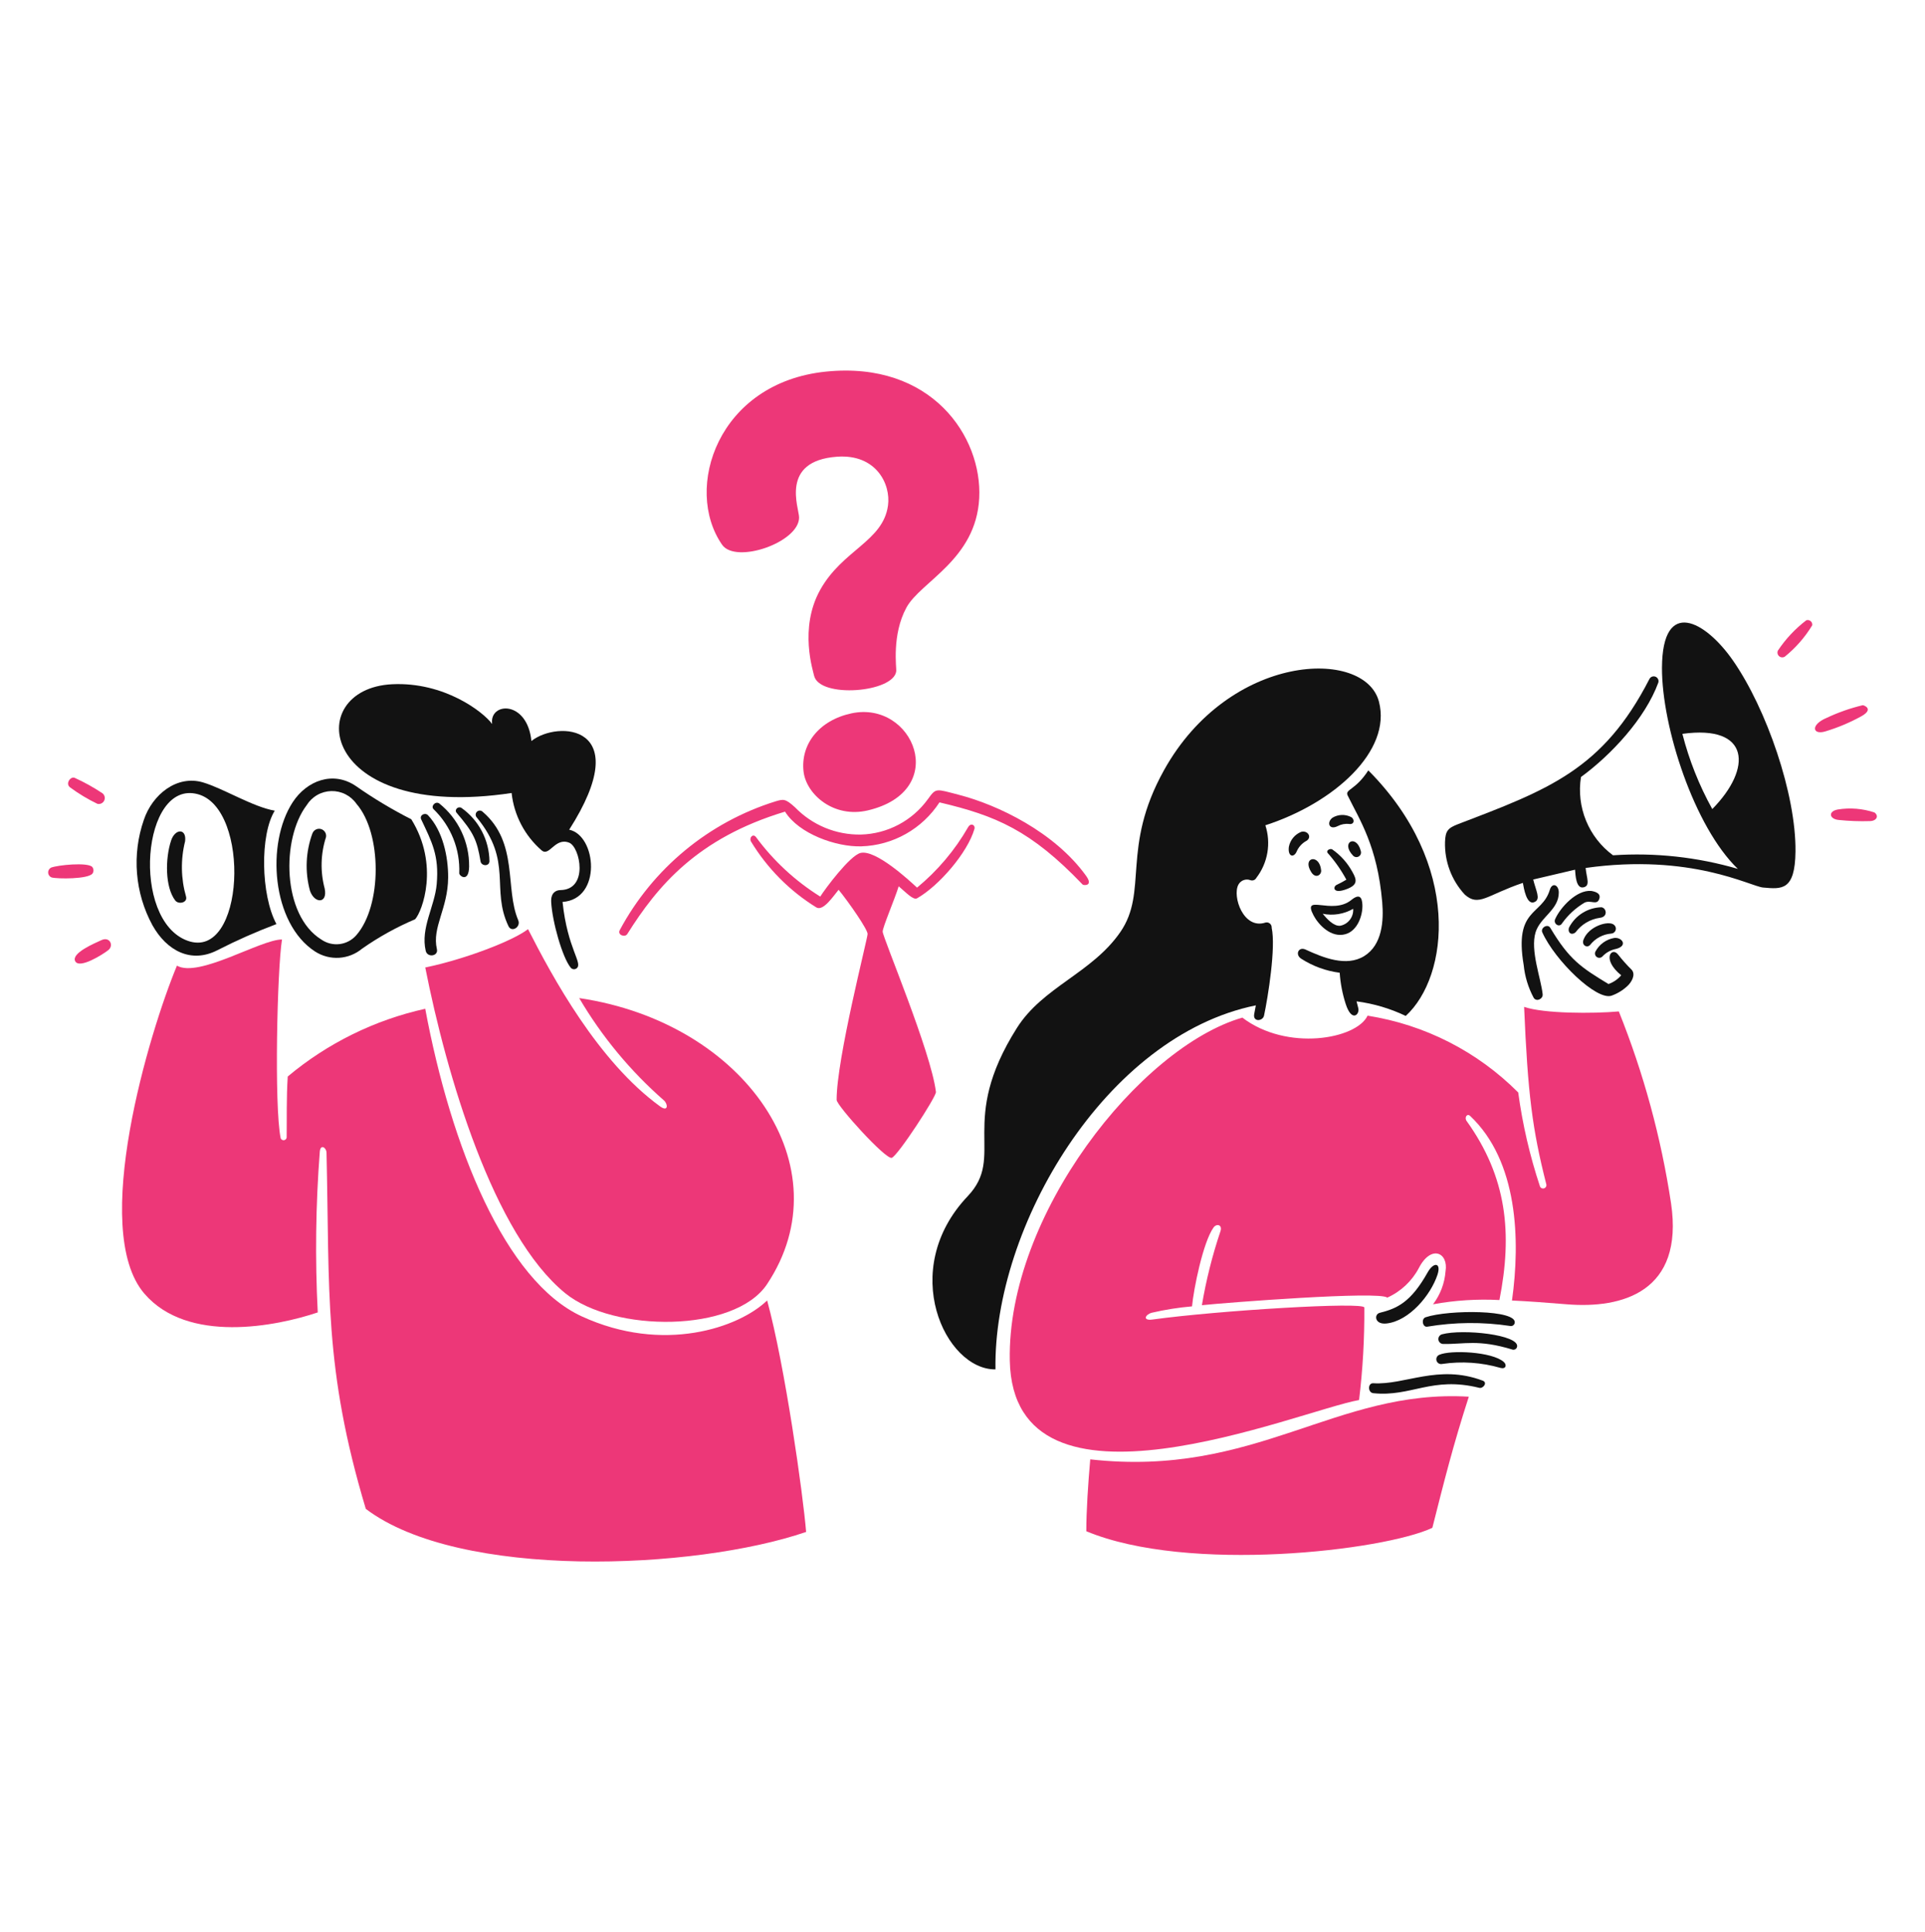 <svg xmlns="http://www.w3.org/2000/svg" width="580" height="582" viewBox="0 0 580 582" fill="none"><path d="M408.723 301.701C413.865 302.367 418.869 303.848 423.548 306.088C436.598 294.122 440.481 260.479 412.27 232.103C408.384 238.137 405.237 237.756 406.02 239.61C409.622 246.974 415.01 254.913 416.46 271.803C416.944 277.45 416.46 284.687 411.054 288.042C405.649 291.397 398.64 288.521 393.364 286.093C391.256 285.122 390.122 287.583 392.033 288.835C395.542 291.099 399.511 292.548 403.651 293.076C403.865 296.266 404.469 299.417 405.452 302.459C407.287 308.188 409.776 305.6 409.236 303.706C409.172 303.267 408.758 301.936 408.723 301.701Z" fill="#121212"></path><path d="M462.672 280.878C464.076 276.311 469.672 274.112 469.661 268.933C469.661 266.551 467.657 265.772 466.961 268.085C464.583 275.966 456.153 273.499 459.087 290.767C459.436 294.217 460.459 297.566 462.098 300.621C462.907 301.936 464.945 300.981 464.798 299.554C464.307 294.808 460.996 286.345 462.672 280.878Z" fill="#121212"></path><path d="M482.505 273.345C480.48 273.396 478.506 273.991 476.789 275.067C475.071 276.143 473.674 277.661 472.743 279.463C472.253 281.02 473.48 281.936 474.724 280.887C475.591 279.712 476.682 278.721 477.935 277.973C479.188 277.225 480.576 276.734 482.02 276.529C484.541 276.277 484.074 273.569 482.505 273.345Z" fill="#121212"></path><path d="M479.443 268.427C475.067 268.029 470.116 273.38 468.545 276.962C467.965 278.301 469.806 279.597 470.635 278.208C472.439 275.663 474.76 273.529 477.445 271.945C479.246 271.097 481.046 272.776 481.795 270.989C482.543 269.203 480.759 268.645 479.443 268.427Z" fill="#121212"></path><path d="M477.12 283.08C476.43 284.887 478.28 285.718 479.121 284.666C479.89 283.693 480.852 282.889 481.946 282.306C483.039 281.722 484.242 281.372 485.478 281.276C485.78 281.255 486.069 281.142 486.305 280.952C486.541 280.761 486.713 280.502 486.797 280.211C486.882 279.919 486.875 279.609 486.777 279.321C486.68 279.034 486.496 278.783 486.252 278.603C484.648 277.287 478.677 279.01 477.12 283.08Z" fill="#121212"></path><path d="M480.704 286.688C480.564 286.964 480.526 287.28 480.598 287.581C480.67 287.881 480.846 288.147 481.095 288.329C481.344 288.511 481.65 288.599 481.958 288.576C482.265 288.553 482.555 288.422 482.774 288.205C483.744 287.148 484.995 286.39 486.379 286.02C490.755 285.192 488.83 282.322 486.379 282.592C485.184 282.796 484.051 283.271 483.067 283.981C482.083 284.691 481.275 285.617 480.704 286.688Z" fill="#121212"></path><path d="M393.699 253.301C395.375 252.162 393.969 250.105 392.043 250.628C391.097 251.009 390.261 251.621 389.612 252.41C388.964 253.198 388.523 254.137 388.331 255.14C387.937 258.155 389.9 258.626 390.782 256.331C391.4 255.03 392.424 253.967 393.699 253.301Z" fill="#121212"></path><path d="M407.697 257.818C407.918 258.044 408.209 258.187 408.522 258.225C408.834 258.263 409.151 258.194 409.419 258.028C409.687 257.862 409.891 257.61 409.997 257.312C410.103 257.015 410.105 256.69 410.003 256.392C408.686 251.16 403.779 253.748 407.697 257.818Z" fill="#121212"></path><path d="M398.058 262.219C397.579 257.112 392.2 258.231 395.088 262.78C396.399 264.845 398.191 263.628 398.058 262.219Z" fill="#121212"></path><path d="M405.964 267.797C409.096 266.545 408.829 265.089 407.495 262.742C406.016 259.994 403.904 257.638 401.336 255.869C400.489 255.596 399.535 256.337 400.002 256.97C402.193 259.43 404.092 262.136 405.66 265.034C404.697 265.615 403.702 266.141 402.687 266.623C401.623 267.126 401.475 269.589 405.964 267.797Z" fill="#121212"></path><path d="M407.064 246.16C406.189 245.717 405.215 245.504 404.234 245.542C403.254 245.58 402.3 245.868 401.461 246.378C399.66 247.767 400.438 250.207 403.03 248.903C404.098 248.339 405.311 248.113 406.51 248.255C408.152 248.482 408.195 246.75 407.064 246.16Z" fill="#121212"></path><path d="M405.392 281.456C409.121 280.41 410.641 275.591 410.487 272.561C410.386 270.528 409.733 269.058 407.155 271.152C401.335 275.882 392.147 268.979 395.807 275.861C397.22 278.519 400.995 282.685 405.392 281.456ZM407.712 273.842C407.791 275.014 407.441 276.175 406.728 277.108C406.015 278.041 404.988 278.682 403.837 278.911C401.807 279.147 399.731 276.747 398.525 275.303C401.638 275.945 404.878 275.429 407.639 273.851L407.712 273.842Z" fill="#121212"></path><path d="M446.713 415.961C433.329 410.938 423.295 417.37 413.766 416.754C412.089 416.646 412.072 419.574 413.766 419.749C425.238 420.937 431.43 414.587 445.721 418.142C446.82 418.418 448.339 416.562 446.713 415.961Z" fill="#121212"></path><path d="M434.464 402.011C434.129 402.103 433.837 402.31 433.639 402.597C433.442 402.883 433.351 403.23 433.383 403.576C433.415 403.923 433.568 404.247 433.815 404.492C434.062 404.737 434.387 404.887 434.734 404.916C441.201 405.061 445.272 403.42 455.773 406.633C456.064 406.693 456.366 406.635 456.614 406.471C456.862 406.308 457.035 406.052 457.095 405.761C457.852 402.136 440.725 400.311 434.464 402.011Z" fill="#121212"></path><path d="M430.033 399.713C438.291 398.321 446.718 398.249 454.999 399.498C455.297 399.563 455.608 399.508 455.866 399.345C456.124 399.182 456.307 398.924 456.376 398.626C457.284 394.545 436.471 394.559 429.546 396.869C428.125 397.345 428.62 399.963 430.033 399.713Z" fill="#121212"></path><path d="M433.655 408.184C433.32 408.323 433.049 408.583 432.896 408.912C432.742 409.242 432.718 409.617 432.827 409.963C432.936 410.31 433.171 410.603 433.486 410.784C433.8 410.966 434.171 411.023 434.525 410.944C440.403 410.078 446.397 410.484 452.105 412.135C453.708 412.576 454.114 411.243 453.079 410.331C449.55 407.219 437.013 406.685 433.655 408.184Z" fill="#121212"></path><path d="M430.139 383.372C425.064 392.407 420.894 394.243 415.729 395.533C413.931 395.983 414.145 399.155 417.782 398.746C424.611 397.976 431.049 390.225 433.094 384.11C434.326 380.421 432.004 380.055 430.139 383.372Z" fill="#121212"></path><path d="M128.954 245.62C128.058 244.676 126.309 245.62 126.901 246.863C130.111 253.67 132.335 257.693 131.584 266.327C131.004 273.096 126.654 279.556 128.27 286.482C128.768 288.611 132.138 288.106 131.637 285.959C130.1 279.373 134.96 273.796 135.024 264.395C135.067 258.088 133.4 250.32 128.954 245.62Z" fill="#121212"></path><path d="M123.929 246.846C118.149 243.907 112.581 240.567 107.266 236.85C100.393 232.152 92.453 235.168 88.189 241.704C80.107 254.094 81.844 278.232 94.944 286.688C97.09 288.068 99.62 288.728 102.166 288.571C104.712 288.414 107.142 287.45 109.104 285.817C114.107 282.313 119.461 279.344 125.08 276.956C127.223 274.597 132.467 260.651 123.929 246.846ZM107.373 281.744C106.086 283.235 104.292 284.195 102.339 284.439C100.386 284.682 98.413 284.192 96.8 283.063C84.982 275.736 84.727 252.676 92.406 242.587C93.192 241.322 94.279 240.272 95.57 239.531C96.86 238.79 98.314 238.382 99.801 238.342C101.288 238.303 102.762 238.633 104.09 239.305C105.418 239.976 106.559 240.967 107.411 242.189C115.13 251.073 115.13 272.869 107.373 281.744Z" fill="#121212"></path><path d="M94.151 251.032C92.103 256.592 91.839 262.654 93.394 268.372C94.763 272.326 98.78 272.311 97.826 267.707C96.467 262.615 96.605 257.238 98.223 252.223C98.32 251.704 98.222 251.167 97.946 250.717C97.67 250.266 97.237 249.935 96.731 249.786C96.225 249.638 95.682 249.683 95.207 249.913C94.733 250.144 94.361 250.542 94.163 251.032H94.151Z" fill="#121212"></path><path d="M82.786 244.249C76.209 243.128 67.222 237.515 61.17 235.731C53.316 233.407 45.916 239.345 43.335 247.026C41.539 252.2 40.84 257.691 41.284 263.151C41.727 268.61 43.303 273.917 45.91 278.731C50.26 286.52 57.614 290.351 65.511 286.284C71.286 283.333 77.221 280.706 83.288 278.415C78.535 269.528 78.317 251.413 82.786 244.249ZM56.486 283.423C39.362 277.206 42.769 234.802 59.566 239.267C75.661 243.546 73.75 289.692 56.486 283.423Z" fill="#121212"></path><path d="M55.764 253.487C56.286 249.536 52.768 249.556 51.55 253.252C49.764 258.669 49.709 267.248 52.791 271.297C53.789 272.605 56.584 271.966 56.054 270.135C54.498 264.708 54.398 258.965 55.764 253.487Z" fill="#121212"></path><path d="M160.117 223.263C158.856 210.83 147.357 211.515 148.282 218.136C145.672 214.528 133.872 205.377 118.122 206.156C90.79 207.506 95.845 247.68 154.149 238.924C154.872 245.606 158.089 251.768 163.157 256.174C165.54 258.295 167.188 252.156 171.514 253.902C174.791 255.224 177.425 268.05 168.846 268.174C167.425 268.195 165.926 269.046 166.074 271.782C166.39 277.668 169.435 288.469 171.946 291.536C172.159 291.801 172.468 291.97 172.804 292.007C173.141 292.045 173.479 291.948 173.744 291.737C175.705 290.16 170.998 286.026 169.496 271.742C181.421 270.911 179.765 251.712 171.497 249.98C191.768 218.208 167.988 216.945 160.117 223.263Z" fill="#121212"></path><path d="M138.988 243.38C137.939 242.828 136.825 244.014 137.582 244.897C142.735 250.922 143.71 253.101 144.788 259.515C145.029 260.967 147.378 261.118 147.471 259.515C147.436 256.344 146.648 253.228 145.173 250.422C143.698 247.617 141.578 245.203 138.988 243.38Z" fill="#121212"></path><path d="M132.341 242.064C131.149 241.274 129.673 242.965 130.7 243.868C133.259 246.356 135.265 249.357 136.587 252.675C137.91 255.993 138.518 259.553 138.373 263.123C138.393 263.971 141.273 266.028 141.346 261.049C141.38 257.407 140.587 253.806 139.027 250.517C137.467 247.228 135.181 244.338 132.341 242.064Z" fill="#121212"></path><path d="M145.435 244.586C145.209 244.355 144.901 244.222 144.579 244.216C144.256 244.209 143.944 244.33 143.708 244.551C143.473 244.772 143.333 245.077 143.319 245.4C143.306 245.723 143.419 246.039 143.634 246.28C154.64 259.616 147.804 267.75 153.204 279.051C154.158 281.052 157.009 279.292 156.139 277.247C152.053 267.657 156.31 253.92 145.435 244.586Z" fill="#121212"></path><path d="M487.513 287.58C485.651 285.134 482.414 288.913 488.467 293.84C487.445 295.046 486.121 295.955 484.63 296.475C476.51 291.537 472.853 289.233 467.102 279.548C466.299 278.191 464.083 279.548 464.69 280.901C468.46 289.326 481.066 301.599 485.584 299.976C487.368 299.336 489 298.335 490.378 297.033C491.538 295.949 492.918 293.695 491.639 292.199C490.166 290.75 488.787 289.207 487.513 287.58Z" fill="#121212"></path><path d="M522.17 199.047C513.789 186.977 500.861 179.973 500.754 201.139C500.661 219.057 510.533 249.246 523.612 261.786C511.411 258.222 498.679 256.836 485.999 257.69C482.385 255.025 479.572 251.415 477.87 247.255C476.167 243.096 475.639 238.547 476.345 234.108C485.477 227.426 495.702 216.451 499.655 205.639C499.756 205.291 499.724 204.918 499.565 204.593C499.406 204.268 499.132 204.014 498.796 203.881C498.46 203.748 498.086 203.746 497.748 203.874C497.411 204.002 497.133 204.253 496.969 204.575C482.957 231.911 466.429 237.939 439.416 248.261C436.209 249.484 435.501 250.352 435.382 253.673C435.216 259.53 437.35 265.219 441.327 269.517C445.567 273.314 447.959 269.665 458.834 265.999C459.124 267.515 459.936 272.985 462.439 271.736C464.24 270.836 462.799 268.433 461.952 264.988L474.561 262.028C474.686 263.707 474.869 267.785 477.064 267.352C479.259 266.92 478.038 264.59 477.748 261.505C509.579 257.031 527.414 267.068 531.233 267.405C536.85 267.902 540.841 268.381 540.977 256.578C541.177 239.357 532.271 213.593 522.17 199.047ZM515.909 243.761C511.951 236.625 508.924 229.01 506.902 221.102C527.376 218.264 527.991 231.513 515.909 243.761Z" fill="#121212"></path><path d="M381.287 277.956C374.646 280.158 371.221 270.04 373.129 266.533C373.465 265.91 374.015 265.429 374.677 265.18C375.339 264.931 376.069 264.931 376.731 265.179C377.063 265.306 377.429 265.306 377.761 265.18C378.093 265.053 378.367 264.809 378.532 264.494C380.239 262.274 381.379 259.671 381.853 256.91C382.327 254.149 382.121 251.313 381.252 248.65C401.915 241.969 419.381 226.281 415.472 211.388C411.215 195.149 370.435 196.589 350.712 232.051C337.662 255.506 346.072 268.517 337.529 280.855C328.985 293.192 314.21 297.335 306.383 309.725C288.403 338.194 303.146 348.204 291.558 360.414C270.495 382.602 284.784 412.742 299.933 412.579C299.263 369.568 333.173 312.086 378.381 302.904C378.256 303.662 378.062 304.708 377.914 305.396C377.334 308.011 380.486 307.72 380.849 306.009C382.044 300.394 384.454 285.419 383.154 279.536C383.174 279.297 383.137 279.057 383.046 278.835C382.954 278.614 382.811 278.418 382.628 278.263C382.445 278.108 382.228 277.999 381.995 277.946C381.761 277.893 381.519 277.896 381.287 277.956Z" fill="#121212"></path><path d="M30.58 283.243C28.472 284.21 21.431 287.159 22.654 289.593C23.878 292.027 30.905 287.626 32.636 286.255C34.368 284.884 33.08 282.095 30.58 283.243Z" fill="#ED3778"></path><path d="M29.357 242.189C29.756 242.283 30.175 242.237 30.544 242.06C30.914 241.883 31.213 241.585 31.391 241.216C31.569 240.846 31.617 240.427 31.525 240.026C31.434 239.626 31.209 239.269 30.888 239.014C28.232 237.242 25.436 235.687 22.53 234.366C21.263 233.785 19.584 236.132 21.144 237.251C23.722 239.149 26.472 240.802 29.357 242.189Z" fill="#ED3778"></path><path d="M27.791 261.191C26.384 259.738 17.414 260.61 15.379 261.409C15.101 261.553 14.871 261.774 14.716 262.045C14.562 262.317 14.488 262.628 14.505 262.94C14.523 263.252 14.629 263.553 14.813 263.806C14.997 264.059 15.25 264.253 15.541 264.366C17.342 264.837 26.561 264.909 27.881 263.178C28.081 262.881 28.18 262.527 28.164 262.169C28.148 261.812 28.017 261.468 27.791 261.191Z" fill="#ED3778"></path><path d="M561.243 212.471C557.462 213.371 553.785 214.665 550.272 216.332C545.424 218.383 546.093 221.561 550.003 220.355C553.754 219.222 557.377 217.698 560.811 215.809C564.703 213.642 561.658 212.48 561.243 212.471Z" fill="#ED3778"></path><path d="M544.238 186.884C540.893 189.434 537.996 192.526 535.666 196.032C535.543 196.317 535.514 196.633 535.584 196.936C535.654 197.238 535.819 197.51 536.054 197.711C536.29 197.913 536.583 198.034 536.892 198.056C537.201 198.079 537.509 198.001 537.771 197.836C541.043 195.19 543.834 191.998 546.022 188.4C546.058 188.168 546.034 187.93 545.952 187.71C545.87 187.49 545.733 187.294 545.554 187.142C545.375 186.99 545.16 186.886 544.93 186.841C544.699 186.796 544.461 186.811 544.238 186.884Z" fill="#ED3778"></path><path d="M564.776 244.789C561.228 243.605 557.448 243.295 553.756 243.886C550.731 244.429 551.125 246.756 553.973 247.044C557.126 247.373 560.297 247.487 563.465 247.386C565.405 247.322 566.197 245.835 564.776 244.789Z" fill="#ED3778"></path><path d="M328.49 439.689C327.843 447.015 327.301 455.315 327.301 461.343C358.07 474.154 417.064 467.153 431.564 460.314C435.166 446.112 437.797 435.52 442.553 420.806C402.33 418.415 378.37 445.263 328.49 439.689Z" fill="#ED3778"></path><path d="M487.748 304.734C480.037 305.42 465.194 305.42 459.215 303.363C460.314 329.508 461.682 340.227 465.885 356.757C465.964 357.004 465.945 357.273 465.832 357.507C465.72 357.74 465.521 357.922 465.278 358.013C465.035 358.104 464.767 358.098 464.528 357.996C464.289 357.894 464.099 357.704 463.997 357.466C460.934 348.252 458.738 338.771 457.437 329.148C445.144 316.801 429.244 308.698 412.043 306.015C408.694 313.106 387.761 316.842 374.323 306.596C343.502 315.491 303.383 366.149 304.25 409.901C305.274 461.581 391.111 425.111 409.485 421.811C410.609 412.568 411.137 403.261 411.069 393.949C411.159 392.145 366.989 394.841 347.248 397.557C344.203 397.979 345.015 396.105 346.979 395.524C350.988 394.592 355.058 393.947 359.159 393.592C359.626 388.45 362.471 374.242 365.643 369.826C366.548 368.568 368.389 368.955 367.714 370.988C365.268 378.245 363.402 385.685 362.131 393.238C369.335 392.479 415.758 388.88 417.974 390.963C422.056 389.135 425.411 385.992 427.503 382.033C431.212 374.869 436.493 377.411 435.536 383.061C435.259 386.658 433.949 390.098 431.766 392.968C438.364 391.764 445.079 391.334 451.776 391.686C455.737 371.601 454.053 354.688 441.884 337.732C441.148 336.703 442.029 335.35 442.948 336.215C457.359 349.805 458.115 373.588 455.558 391.829C460.638 392.064 466.114 392.479 472.088 392.968C488.824 394.336 507.418 389.191 503.486 362.543C500.493 342.728 495.211 323.328 487.748 304.734Z" fill="#ED3778"></path><path d="M170.332 389.65C184.904 401.508 221.337 401.59 231.11 386.908C254.504 351.757 224.515 308.089 174.511 300.71C181.315 312.286 189.932 322.691 200.031 331.53C201.315 332.66 201.367 335.155 198.871 333.334C180.166 319.753 166.446 294.357 159.097 279.94C154.431 283.548 139.667 289.125 128.131 291.487C134.502 323.77 148.622 371.988 170.332 389.65Z" fill="#ED3778"></path><path d="M175.268 396.599C152.195 385.964 135.906 345.66 128.125 303.929C112.881 307.308 98.671 314.308 86.693 324.34C86.281 330.583 86.441 337.438 86.371 342.726C86.342 342.931 86.247 343.122 86.099 343.267C85.951 343.413 85.759 343.505 85.553 343.53C85.347 343.555 85.139 343.511 84.96 343.405C84.782 343.299 84.644 343.137 84.567 342.943C82.569 333.18 83.523 291.966 84.965 283.054C78.48 283.054 59.891 294.709 53.314 290.938C45.046 310.788 26.979 370.535 43.497 389.752C56.574 404.962 83.288 399.603 95.738 395.416C94.912 379.288 95.117 363.124 96.35 347.022C96.541 344.55 98.351 345.776 98.38 347.275C99.343 389.107 97.51 412.234 110.215 454.603C138.441 476.021 209.288 473.064 242.884 461.552C241.965 450.272 236.562 411.748 231.139 391.808C222.642 400.027 199.81 407.908 175.268 396.599Z" fill="#ED3778"></path><path d="M240.764 155.902C240.764 153.07 234.874 138.858 252.201 137.601C263.984 136.746 268.441 145.868 267.551 152.309C266.058 163.138 253.814 165.648 247.086 177.785C240.665 189.376 245.056 202.292 245.285 203.591C246.961 210.484 269.297 208.666 270.036 202.219C270.149 201.226 268.647 191.282 273.099 183.073C277.365 175.206 294.083 168.638 295.037 150.089C295.991 131.541 280.63 108.728 248.869 111.961C216.25 115.281 205.848 147.219 217.564 164.117C221.661 170.023 240.781 163.426 240.764 155.902Z" fill="#ED3778"></path><path d="M291.705 249.193C287.709 256.153 282.491 262.332 276.303 267.434C273.855 265.145 263.833 255.915 259.3 256.976C256.096 257.722 248.599 267.803 247.141 270.13C239.604 265.427 233.026 259.333 227.757 252.174C226.855 251.058 225.649 252.374 226.263 253.527C231.164 261.607 237.905 268.409 245.934 273.377C248.005 274.693 251.122 269.932 252.671 268.073C255.823 271.951 261.406 280.001 261.406 281.389C261.406 282.778 252.03 319.085 252.076 331.39C252.076 333.087 266.866 349.436 268.685 348.841C270.503 348.245 282.161 330.362 281.996 328.991C280.546 316.897 265.947 282.4 265.947 280.686C265.947 279.333 269.549 270.995 270.773 267.033C272.936 268.837 275.157 271.303 276.323 270.641C282.898 266.902 291.542 256.9 293.599 249.745C293.932 248.589 292.534 247.781 291.705 249.193Z" fill="#ED3778"></path><path d="M189.01 281.401C198.07 266.998 210.032 252.531 236.53 244.537C240.656 251.195 251.914 255.221 259.515 254.995C264.215 254.852 268.811 253.572 272.911 251.266C277.01 248.959 280.492 245.694 283.06 241.748C300.028 245.736 310.584 250.172 326.201 266.507C326.459 266.774 329.509 267.053 327.247 263.893C317.756 250.692 300.652 242.497 288.878 239.461C281.938 237.669 282.063 237.309 279.598 240.743C277.276 243.967 274.243 246.61 270.733 248.466C267.224 250.322 263.334 251.34 259.367 251.442C255.678 251.506 252.015 250.811 248.604 249.4C245.194 247.988 242.109 245.891 239.54 243.238C236.64 240.606 236.074 240.728 233.685 241.434C213.544 247.709 196.671 261.661 186.705 280.283C185.991 281.686 188.294 282.54 189.01 281.401Z" fill="#ED3778"></path><path d="M256.526 214.926C246.666 217.046 241.156 224.361 242.116 232.501C242.922 239.267 251.123 246.611 261.499 244.159C286.491 238.247 275.21 210.911 256.526 214.926Z" fill="#ED3778"></path></svg>